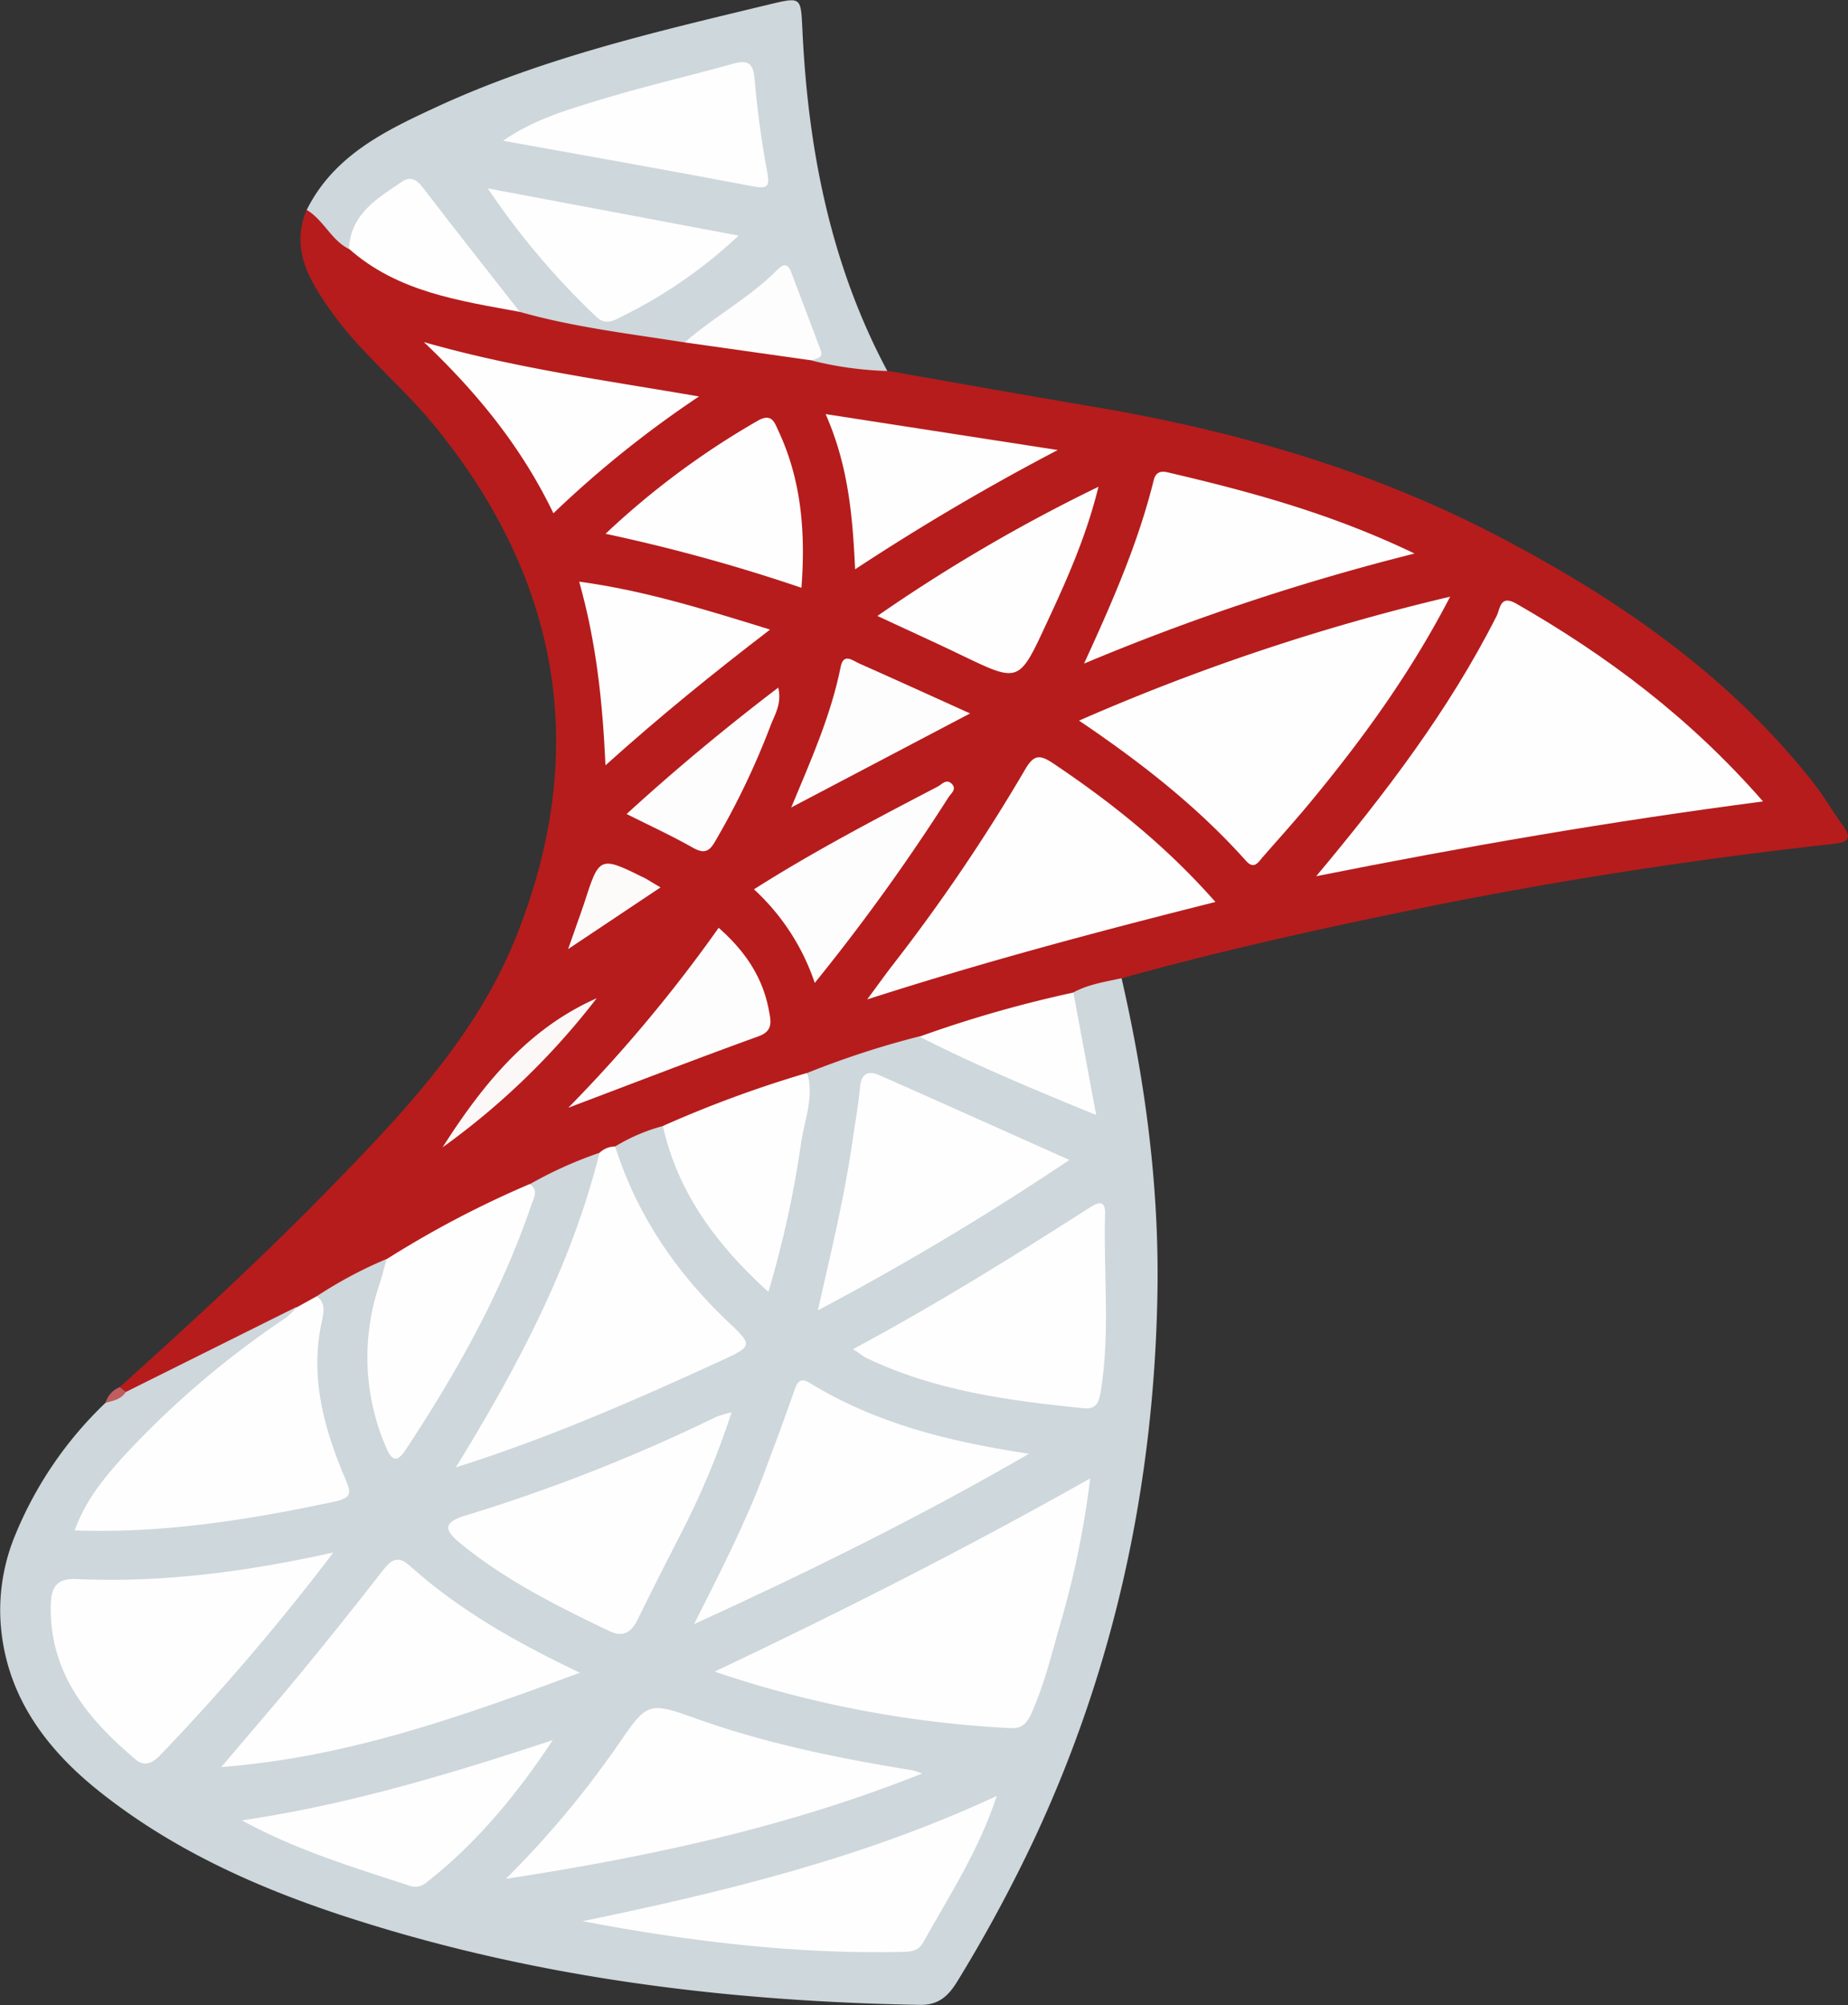 <svg id="Livello_1" data-name="Livello 1" xmlns="http://www.w3.org/2000/svg" viewBox="0 0 347.12 376.57"><rect x="0" y="0" width="347.12" height="376.57" fill="#333333" stroke="none"/><defs><style>.cls-1{fill:#b61c1c;}.cls-2{fill:#ced7db;}.cls-3{fill:#c05d5e;}.cls-4{fill:#fefefe;}.cls-5{fill:#fefdfd;}.cls-6{fill:#fcf8f8;}.cls-7{fill:#fdfafa;}</style></defs><title>microsoft-sql-server</title><path class="cls-1" d="M274.87,361.26c13.72-12.34,27.29-24.83,40.16-38.06,13.5-13.88,26.87-28.07,34.19-46.26,14-34.78,8.54-67-15.09-96.07-6.19-7.6-14-13.77-19.69-21.85-4-5.68-7.53-11.52-4.46-18.89,4.39.42,5.85,4.75,9.06,6.75,9.18,7.47,20.54,9,31.51,11.53,10.23,2.12,20.53,3.83,30.85,5.38,7.82,1.35,15.76,1.89,23.55,3.44,4.63,1.29,9.8.2,14.06,3.15,12.92,2.26,25.83,4.58,38.76,6.76,26.54,4.49,52.2,11.85,76.1,24.36,22.55,11.81,43.34,26.1,59.27,46.45,1.94,2.48,3.49,5.26,5.37,7.8s.91,3.19-1.82,3.5c-26,2.88-51.76,6.84-77.36,12.05-18.89,3.85-37.73,8-56.3,13.19-2.56,2.5-6.06,2.69-9.21,3.73-9.56,2.43-18.93,5.47-28.4,8.2-7.07,2.18-14,4.69-21.14,6.81-9,3-17.86,6.48-26.75,9.83-3.07,1.32-6.17,2.55-9.24,3.86-1.09.43-2.22.77-3.28,1.27-4.22,2.1-8.55,4-12.84,5.91-9.08,4.36-18.08,8.88-26.81,13.89-4.4,2.2-8.52,4.93-13,7-1.48.69-3,1.4-4.38,2.2-8.8,4.25-17.12,9.43-26,13.51-1.8.82-3.46,2-5.55,2A2,2,0,0,1,274.87,361.26Z" transform="translate(-252.38 -100.75)"/><path class="cls-2" d="M311.87,344.2a80.6,80.6,0,0,1,13.12-7c1.53,2.17.1,4.19-.47,6.14a42,42,0,0,0,.5,25.89c.35,1,.51,2.53,2,2.56,1.06,0,1.56-1.12,2.09-1.94,9.4-14.7,18.15-29.72,22.82-46.72A77,77,0,0,1,365,317.25c.75,5.69-1.76,10.71-3.6,15.77-5.18,14.28-12.36,27.59-20.6,41.15,9.3-3.33,18.1-6.4,26.65-10.18,6.24-2.75,12.49-5.47,18.73-8.22,5.16-2.28,5.33-2.93,1.3-6.73a78.56,78.56,0,0,1-18.19-26c-.94-2.14-2.82-4.33-1.32-7a34.38,34.38,0,0,1,9-3.83c2.8,3.58,3.66,8.12,5.92,12,3.52,6,7.45,11.72,13.28,16.47,3.94-12.86,5.2-25.8,7.91-38.45a166.72,166.72,0,0,1,21-6.84c6.28.59,11.33,4.38,17,6.54,4.59,1.75,9,4.08,14.1,5.79-.3-5.33-1.66-10.06-2.43-14.88-.31-1.89-1.28-3.86.24-5.7,2.83-1.54,6-2,9.06-2.67,4.47,19.44,7.08,39.22,6.74,59.09-.62,35.85-8,70.38-23.34,103a278,278,0,0,1-14.22,26.26c-1.66,2.71-3.47,4.53-7.07,4.46-37-.66-73.35-5.21-108.61-16.82-16.32-5.38-31.9-12.43-45.48-23.24-10.54-8.38-18-18.77-18.63-32.66a36.89,36.89,0,0,1,2.81-15.54,71.94,71.94,0,0,1,17-24.86c1.22-.76,2.23-1.92,3.8-2l32-15.94c-.27,3.82-3.7,4.84-6.12,6.58-11.13,8-21.36,17-29.78,27.85-1.27,1.66-2.9,3.22-3,5.84,7.35,1.42,14.56-.27,21.75-.83,7.63-.61,15.08-2.54,22.62-3.89,2.76-.5,3.17-1.39,2-3.93A55,55,0,0,1,311.87,344.2Z" transform="translate(-252.38 -100.75)"/><path class="cls-2" d="M381,165.06c-10.39-1.64-20.87-2.86-31-5.74-4.51-2.22-6.83-6.58-9.84-10.25s-5.56-7.38-8.37-11c-1.65-2.15-3.29-2.14-5.52-.7-3.9,2.52-6,6.4-8.34,10.15-3.36-1.68-4.76-5.47-7.94-7.34,5.11-10.29,14.89-14.95,24.48-19.38,20-9.23,41.35-14.14,62.63-19.27,5.87-1.41,5.69-1.24,6,4.81,1.05,22.41,5.26,44.07,15.95,64.09a66.89,66.89,0,0,1-14.14-1.95c0-5.16-2.95-9.39-4.43-14.09-.79-2.5-2.24-.81-3.39,0C391.86,158.15,387.27,162.84,381,165.06Z" transform="translate(-252.38 -100.75)"/><path class="cls-3" d="M276,362.2c-.89,1.38-2.38,1.64-3.8,2a4.59,4.59,0,0,1,2.68-2.94Z" transform="translate(-252.38 -100.75)"/><path class="cls-4" d="M499.61,265.31c12.95-15.5,24.93-31.15,33.91-48.92.65-1.29.6-4,3.62-2.3,17.12,9.81,32.71,21.49,46.4,37.18C554.85,255,527.17,259.81,499.61,265.31Z" transform="translate(-252.38 -100.75)"/><path class="cls-4" d="M524.77,212.81C517.41,227,508.7,239,499.33,250.42c-3.16,3.87-6.51,7.58-9.8,11.34-.83.95-1.59,2.36-3.1.67-9-10.06-19.55-18.37-31.37-26.34A404.89,404.89,0,0,1,524.77,212.81Z" transform="translate(-252.38 -100.75)"/><path class="cls-4" d="M367.93,316.06c4.12,13,11.56,23.82,21.41,33.13,4.4,4.16,4.39,4.4-1.28,7-16,7.34-32.11,14.46-50.06,20.15,11.74-19.1,21.71-38,27-59.09A4.31,4.31,0,0,1,367.93,316.06Z" transform="translate(-252.38 -100.75)"/><path class="cls-4" d="M480.68,270.15c-22.15,5.57-43.3,11.19-65.41,18.3,2.08-2.81,3.38-4.64,4.75-6.41a338.08,338.08,0,0,0,24.91-36.77c1.6-2.75,2.7-2.87,5.22-1.19C461.1,251.43,471.34,259.55,480.68,270.15Z" transform="translate(-252.38 -100.75)"/><path class="cls-4" d="M311.87,344.2c1.73,1.22,1.3,3.07,1,4.57-2.35,10.39.3,20.07,4.27,29.48,1.1,2.62,1.61,3.76-1.9,4.51-15.9,3.37-31.84,6-48.84,5.42,2.07-5.74,5.64-10,9.36-14.1A170.66,170.66,0,0,1,306,348.3a16,16,0,0,0,2.08-2Z" transform="translate(-252.38 -100.75)"/><path class="cls-4" d="M518.08,204.71A430.91,430.91,0,0,0,456,225.38c5.38-11.71,10.19-22.73,13.09-34.45.37-1.49,1.28-1.78,2.61-1.47C487.18,193.07,502.53,197.22,518.08,204.71Z" transform="translate(-252.38 -100.75)"/><path class="cls-4" d="M351.89,323.12c1.72,1.21.75,2.6.27,4-5.6,16.42-14,31.4-23.52,45.82-1.6,2.42-2.59,2.44-3.83-.56A42.63,42.63,0,0,1,323.64,342c.51-1.56.9-3.17,1.35-4.76A189,189,0,0,1,351.89,323.12Z" transform="translate(-252.38 -100.75)"/><path class="cls-4" d="M404,302.25c1.31,4.44-.44,8.66-1.11,12.91a194.59,194.59,0,0,1-6.18,28.22c-9.79-8.89-17-18.62-19.82-31.16A217.84,217.84,0,0,1,404,302.25Z" transform="translate(-252.38 -100.75)"/><path class="cls-4" d="M402.92,211.14A325.27,325.27,0,0,0,366.12,201a151.58,151.58,0,0,1,28.57-21.22c2.66-1.52,3.15.27,3.91,1.9C402.92,190.94,403.71,200.71,402.92,211.14Z" transform="translate(-252.38 -100.75)"/><path class="cls-4" d="M417.19,216.43a309.69,309.69,0,0,1,41.52-24.26c-2.31,9.41-6,17.62-9.82,25.8-5.12,11.06-5.15,11-15.95,5.81C428,221.4,423,219.14,417.19,216.43Z" transform="translate(-252.38 -100.75)"/><path class="cls-4" d="M383.68,175.21a199.4,199.4,0,0,0-27.35,21.94C350.42,184.87,342.2,174.68,332,165,349.1,169.89,366,172.16,383.68,175.21Z" transform="translate(-252.38 -100.75)"/><path class="cls-4" d="M366.11,244.48c-.55-12-1.72-23.08-4.94-34.49,12.2,1.65,23.48,5.18,35.86,9C386.2,227.29,376.33,235.29,366.11,244.48Z" transform="translate(-252.38 -100.75)"/><path class="cls-4" d="M407.46,178.52l43.6,6.75A440.79,440.79,0,0,0,413,207.67C412.53,197.54,411.71,188.16,407.46,178.52Z" transform="translate(-252.38 -100.75)"/><path class="cls-5" d="M405.42,285.35A42,42,0,0,0,394,267.77c11.31-7.18,22.92-13.24,34.53-19.3.74-.39,1.61-1.53,2.62-.51s-.14,1.79-.61,2.53A380.69,380.69,0,0,1,405.42,285.35Z" transform="translate(-252.38 -100.75)"/><path class="cls-5" d="M387.37,275c5.15,4.53,8.33,9.47,9.45,15.58.33,1.85.89,3.77-1.95,4.79-11.47,4.15-22.84,8.55-35.74,13.42A273.14,273.14,0,0,0,387.37,275Z" transform="translate(-252.38 -100.75)"/><path class="cls-5" d="M434.59,234.74,401,252.4c3.76-9,7.48-17.37,9.29-26.42.53-2.69,2.3-1.14,3.44-.64C420.36,228.28,427,231.31,434.59,234.74Z" transform="translate(-252.38 -100.75)"/><path class="cls-4" d="M317.92,147.47c.33-6.59,5.37-9.48,10-12.61,1.77-1.19,2.92-.15,4.09,1.38,5.92,7.74,12,15.4,18,23.08C338.62,157.22,327.07,155.59,317.92,147.47Z" transform="translate(-252.38 -100.75)"/><path class="cls-4" d="M454,287.16c1.37,7.38,2.75,14.77,4.28,23-11.76-4.81-22.66-9.36-33.2-14.72A228.16,228.16,0,0,1,454,287.16Z" transform="translate(-252.38 -100.75)"/><path class="cls-5" d="M370.08,253.63c9.21-8.42,18.49-16.12,28.48-23.74.74,3.15-.77,5.24-1.55,7.42a144.5,144.5,0,0,1-10.31,21.47c-1.16,2.05-2.18,2.3-4.24,1.14C378.58,257.72,374.51,255.85,370.08,253.63Z" transform="translate(-252.38 -100.75)"/><path class="cls-5" d="M381,165.06c5.54-4.89,12.19-8.37,17.41-13.66.95-1,1.92-1.33,2.57.42,1.83,4.94,3.77,9.84,5.57,14.79.52,1.43-.88,1.45-1.71,1.82Z" transform="translate(-252.38 -100.75)"/><path class="cls-6" d="M335.51,316.23c7.44-11.65,15.92-22.24,28.95-28A138.4,138.4,0,0,1,335.51,316.23Z" transform="translate(-252.38 -100.75)"/><path class="cls-7" d="M376.45,267.41,359.09,279c1.21-3.51,2.14-6,3-8.56,2.89-9,2.88-9,11.63-4.66C374.38,266.17,375.05,266.61,376.45,267.41Z" transform="translate(-252.38 -100.75)"/><path class="cls-4" d="M457.16,378.4a171.73,171.73,0,0,1-5.76,27.82c-1.54,5.4-2.89,10.89-5.18,16.09-.86,1.95-1.75,3.08-3.93,3a204.42,204.42,0,0,1-55.68-10.62C410.94,403.16,434,391.48,457.16,378.4Z" transform="translate(-252.38 -100.75)"/><path class="cls-4" d="M361.3,414.91c-22.18,8.17-43.43,15.85-67.36,17.71,5.53-6.53,10.38-12.11,15.07-17.82q7.75-9.42,15.23-19.05c1.59-2.05,2.86-3,5.17-.88C338.62,403.14,349.29,409.18,361.3,414.91Z" transform="translate(-252.38 -100.75)"/><path class="cls-4" d="M315,392.32a433.28,433.28,0,0,1-32.55,38.09c-1.52,1.56-3,2.18-4.7.7-9-7.64-16.13-16.24-15.83-29,.09-3.76,1.52-5,5.1-4.79C282.85,398,298.42,396,315,392.32Z" transform="translate(-252.38 -100.75)"/><path class="cls-4" d="M425.61,433.82c-25.07,10-50.66,15.55-78.22,19.8a179.51,179.51,0,0,0,18.89-22.09c.67-.94,1.38-1.86,2-2.81,5.68-8.31,5.74-8.47,15-5.16,13.16,4.7,26.77,7.44,40.5,9.67A15.56,15.56,0,0,1,425.61,433.82Z" transform="translate(-252.38 -100.75)"/><path class="cls-4" d="M445.67,373.78c-20.79,12-41.05,22-62.92,32,5.11-10.15,9.64-19,13.14-28.3,1.93-5.13,3.85-10.27,5.64-15.44.58-1.68,1.09-2.71,3-1.53C416.77,368,430.3,371.47,445.67,373.78Z" transform="translate(-252.38 -100.75)"/><path class="cls-4" d="M412.6,354.14c15.75-8.44,30.2-17.47,44.56-26.65,1.75-1.12,2.86-1.18,2.79,1.21-.32,11.1,1,22.23-.8,33.3-.35,2.16-.83,3.48-3.27,3.23-14-1.42-27.94-3.26-40.84-9.48C414.46,355.47,414,355,412.6,354.14Z" transform="translate(-252.38 -100.75)"/><path class="cls-4" d="M389.8,366a153.44,153.44,0,0,1-9.5,22.75c-2.73,5.33-5.46,10.65-8.06,16-1.2,2.51-2.74,3.61-5.44,2.31-9.74-4.66-19.39-9.47-27.82-16.36-2.71-2.21-3.93-3.88.76-5.3a322.37,322.37,0,0,0,47.19-18.56A24.68,24.68,0,0,1,389.8,366Z" transform="translate(-252.38 -100.75)"/><path class="cls-4" d="M406,346.85c2.54-11.24,5-21.31,6.47-31.58.49-3.43,1.14-6.86,1.45-10.31.24-2.63,1.54-3.2,3.66-2.27,11.65,5.15,23.27,10.37,35.67,15.91A529.26,529.26,0,0,1,406,346.85Z" transform="translate(-252.38 -100.75)"/><path class="cls-4" d="M361.81,461.57c26.44-5.49,52.56-11.78,77.8-23.53-3.42,10.42-9,18.82-13.86,27.58-.85,1.54-2.29,1.68-3.85,1.72C401.69,467.78,381.76,465.35,361.81,461.57Z" transform="translate(-252.38 -100.75)"/><path class="cls-4" d="M356.21,427.56c-6.62,10-14.13,19.2-23.59,26.62a3.21,3.21,0,0,1-3.2.76c-10.67-3.5-21.44-6.73-31.59-12.31C317.8,439.71,336.92,433.92,356.21,427.56Z" transform="translate(-252.38 -100.75)"/><path class="cls-4" d="M346.87,127.18c6-4.16,12.67-6,19.25-8,7.92-2.37,16-4.24,24-6.47,2.86-.81,3.77,0,4,2.94.5,5.75,1.27,11.5,2.33,17.17.54,2.88.29,3.49-2.8,2.9C378.08,132.75,362.47,130,346.87,127.18Z" transform="translate(-252.38 -100.75)"/><path class="cls-4" d="M391.11,145a89.63,89.63,0,0,1-21.73,15.09c-1.61.83-3.21,1.88-5,.15A143.85,143.85,0,0,1,344,136.13Z" transform="translate(-252.38 -100.75)"/></svg>
